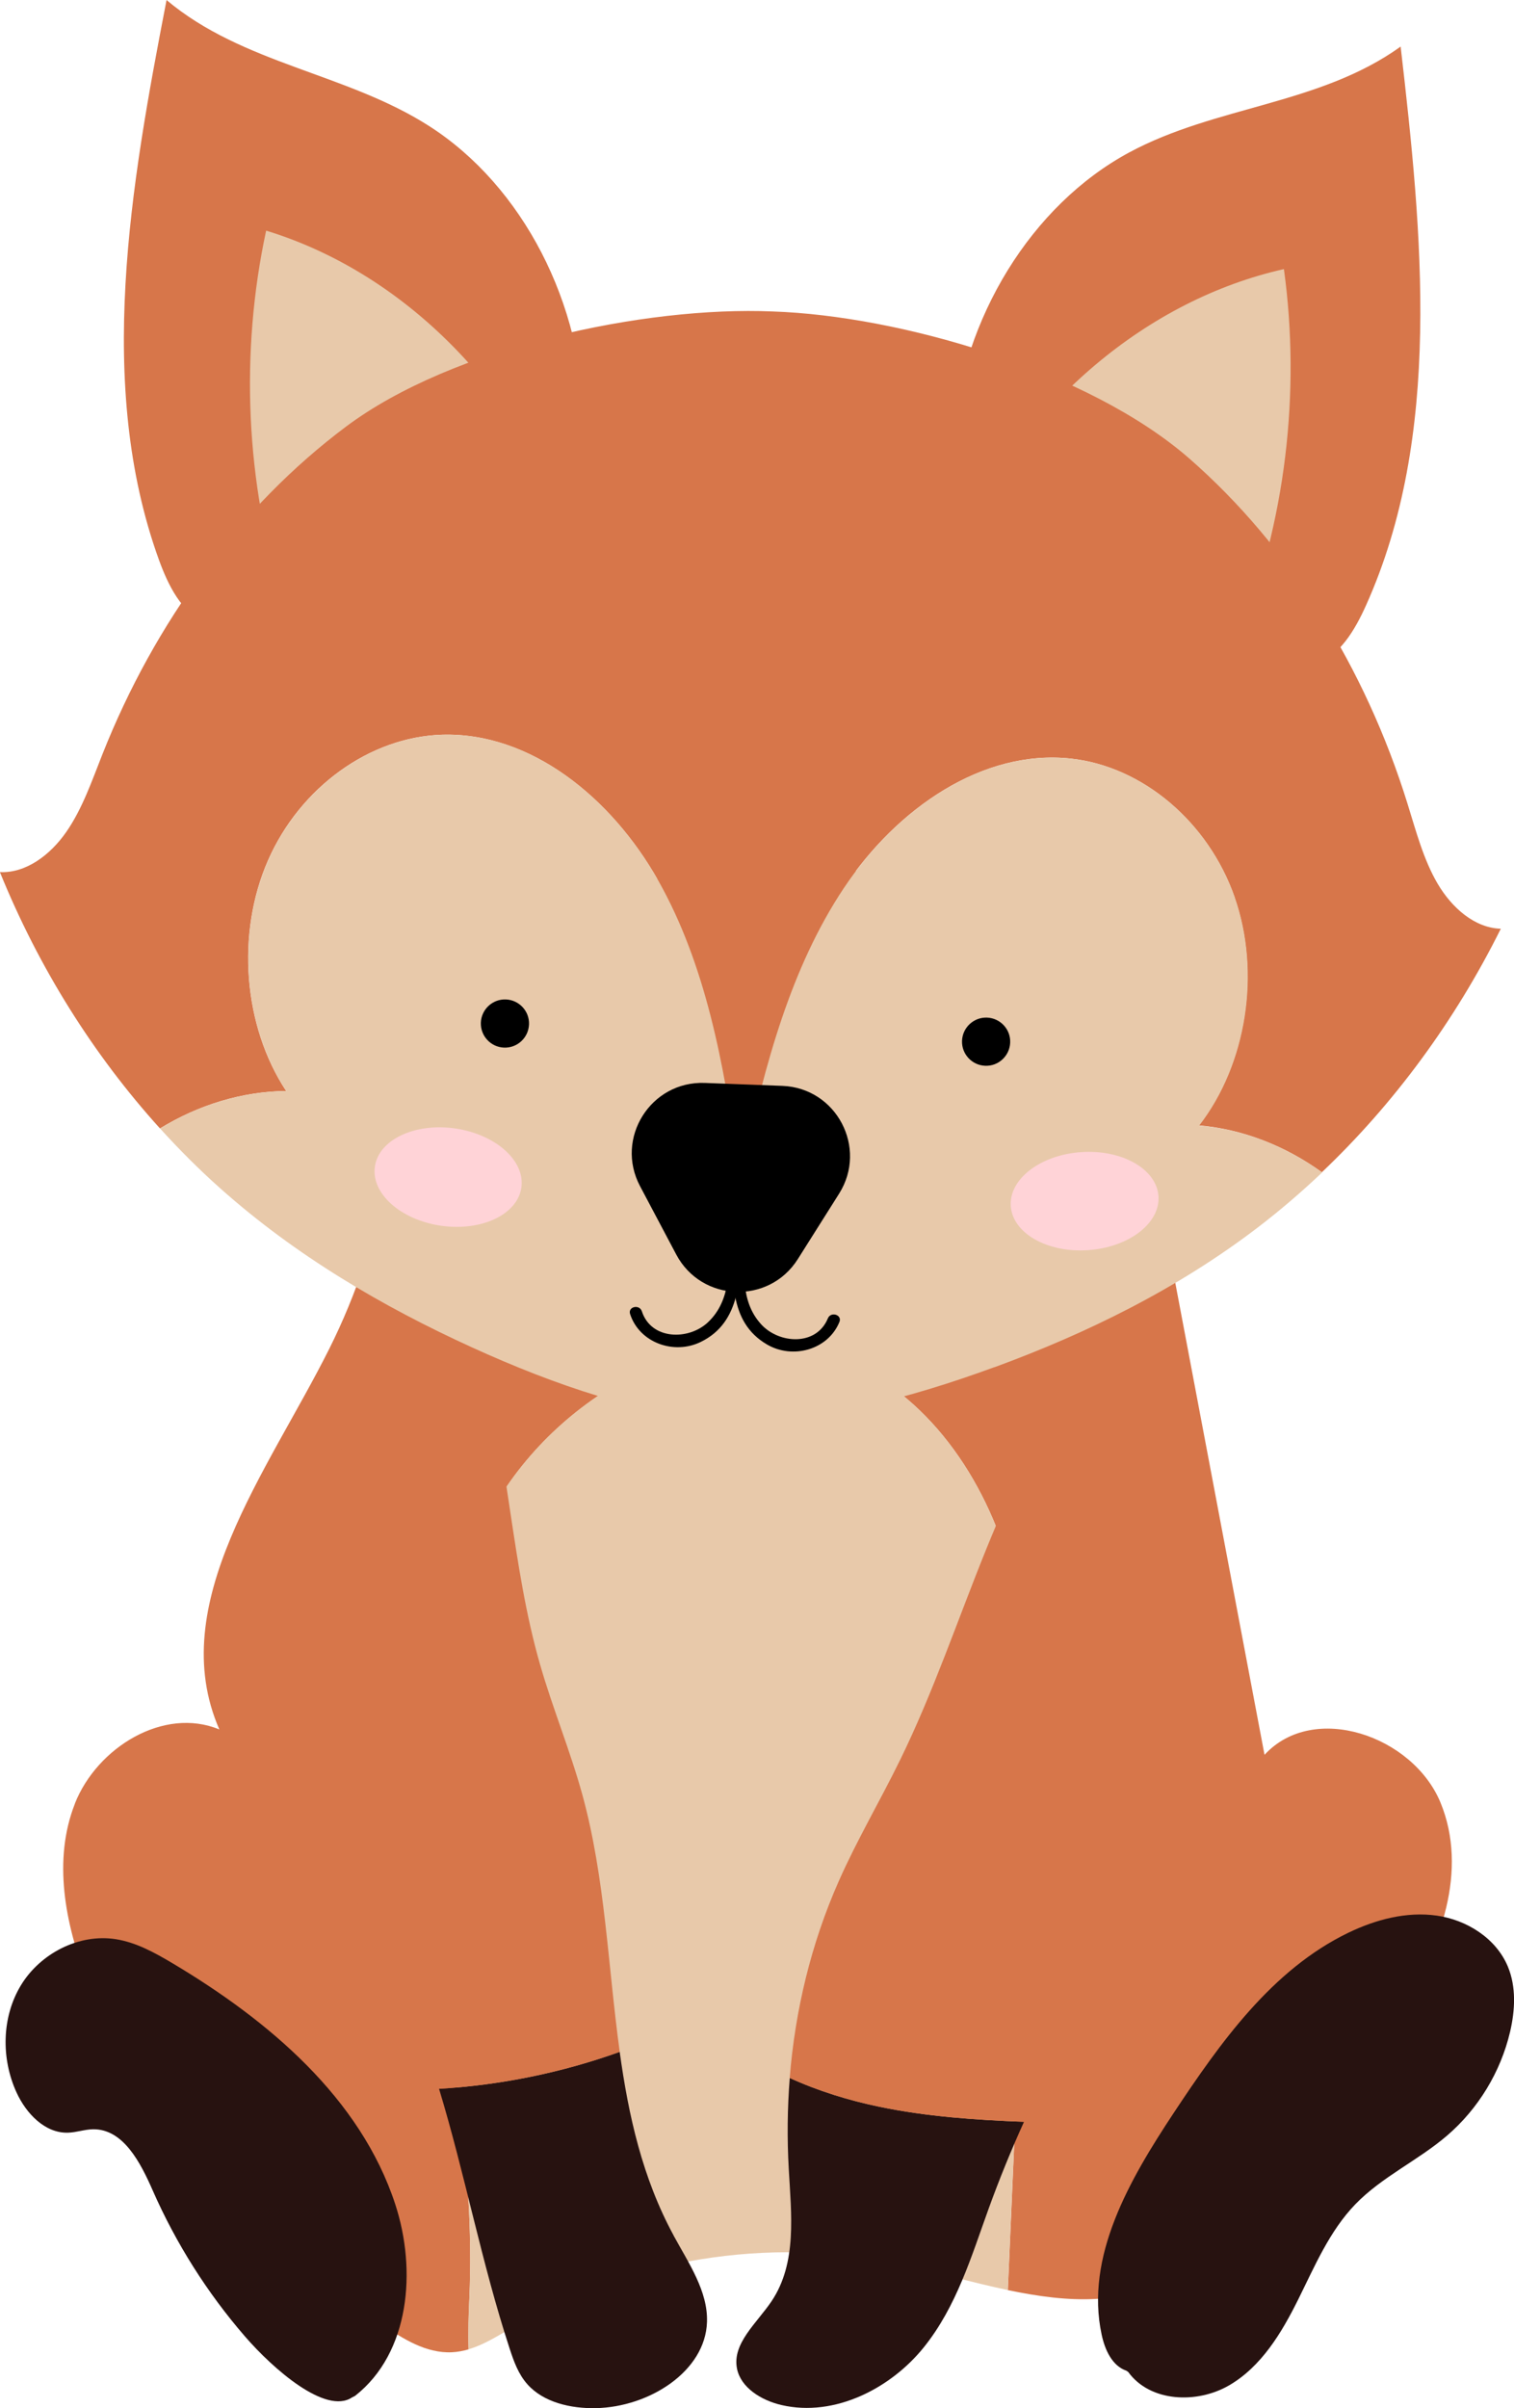 <?xml version="1.0" encoding="UTF-8"?>
<svg id="b" data-name="Ebene 2" xmlns="http://www.w3.org/2000/svg" viewBox="0 0 283.53 450.84">
  <defs>
    <style>
      .e {
        fill: #e8c9aa;
      }

      .e, .f, .g, .h, .i, .j {
        stroke-width: 0px;
      }

      .g {
        fill: #ffd3d7;
      }

      .h {
        fill: #271210;
      }

      .i {
        fill: #db835b;
      }

      .j {
        fill: #d7764a;
      }
    </style>
  </defs>
  <g id="c" data-name="Layer 1">
    <g id="d" data-name="Fox">
      <g>
        <g>
          <path class="j" d="m14.02,337.66c4.15-10.5,16.63-18.2,27.06-13.88-10.31-23.54,9.09-48.29,20.59-71.28,10.22-20.43,14.48-43.8,12.14-66.52-.53-5.12-.91-11.37,3.35-14.26,1.72-1.17,3.87-1.48,5.93-1.76,14.55-1.98,29.1-3.96,43.64-5.94,22.94-3.12,51.34-3.86,63.5,15.85l19.41,5c9.06,47.89,18.11,95.77,27.17,143.66,9.17-9.99,27.79-3.59,32.96,8.95,5.17,12.53.21,27.13-7.63,38.19-7.83,11.06-18.37,19.99-26.29,30.99-4.8,6.67-8.81,14.27-15.6,18.91-9.18,6.27-20.25,5.53-31.51,3.17,1.2-27.55,2.41-55.09,3.61-82.64.77-17.54,1.5-35.41-3.14-52.34-4.63-16.93-15.59-33.08-31.95-39.44-23.53-9.16-51.29,5.26-64.25,26.93-12.96,21.67-14.08,48.4-11.73,73.54,2.34,25.14,7.79,50.15,6.62,75.37-.14,3.08-.25,6.39-.15,9.67-1.02.3-2.07.5-3.15.55-4.79.22-9.16-2.51-13.09-5.24-23.59-16.39-44.81-37.71-55.23-64.48-4.1-10.52-6.4-22.49-2.25-32.99Z"/>
          <path class="e" d="m87.89,430.15c1.17-25.22-4.27-50.23-6.62-75.37-2.34-25.14-1.22-51.86,11.73-73.54,12.96-21.67,40.71-36.09,64.25-26.93,16.36,6.37,27.32,22.51,31.95,39.44,4.63,16.93,3.9,34.8,3.14,52.34-1.2,27.55-2.41,55.09-3.61,82.64-6.83-1.43-13.73-3.46-20.33-4.88-24.39-5.25-50.71-.98-72.19,11.71-2.72,1.6-5.48,3.38-8.47,4.26-.11-3.28,0-6.59.15-9.67Z"/>
        </g>
        <path class="h" d="m211.3,444.09c4.1,5.64,12.88,5.98,18.9,2.47,6.02-3.51,9.81-9.81,12.91-16.05,3.1-6.24,5.87-12.83,10.71-17.84,4.98-5.15,11.74-8.19,17.17-12.85,5.85-5.02,10.05-11.94,11.81-19.45.94-4.03,1.17-8.38-.42-12.2-2.2-5.28-7.67-8.74-13.33-9.54-5.66-.8-11.44.74-16.59,3.23-14.26,6.91-23.91,20.51-32.66,33.72-8.26,12.48-16.64,26.88-13.49,41.51.6,2.8,1.94,5.83,4.65,6.75l.34.25Z"/>
        <path class="h" d="m66.52,448.52c10.23-8.04,11.55-23.49,7.5-35.85-6.52-19.9-23.73-34.42-41.73-45.13-3.33-1.98-6.8-3.9-10.63-4.5-6.89-1.07-14.12,2.67-17.74,8.63s-3.73,13.74-.82,20.08c1.8,3.93,5.33,7.66,9.65,7.52,1.57-.05,3.09-.61,4.66-.64,5.69-.08,8.91,6.27,11.2,11.48,4.35,9.89,10.19,19.13,17.26,27.3,5.3,6.12,15.13,14.72,20.06,11.42l.59-.3Z"/>
        <g>
          <path class="i" d="m224.83,291.23l-8.22-36.04c3.19,11.83,6.36,23.93,8.22,36.04Z"/>
          <path class="h" d="m147.71,406.04c-.32-5.67-.26-11.36.19-17.02,5.33,2.44,11.07,4.21,16.88,5.41,8.85,1.83,17.92,2.45,26.99,2.8-2.42,5.33-4.62,10.74-6.61,16.22-3.25,8.99-6.02,18.36-12.14,25.98-6.11,7.61-16.63,13.16-26.67,10.83-3.81-.88-7.62-3.27-8.33-6.81-.95-4.73,3.75-8.56,6.48-12.64,4.81-7.19,3.68-16.31,3.21-24.76Z"/>
          <path class="j" d="m225.55,296.57c2.27,14.83,1.82,24.32-2.36,38.69-4.77,16.39-15.01,30.86-23.38,45.97-2.9,5.24-5.58,10.58-8.05,16.01-9.07-.35-18.13-.97-26.99-2.8-5.81-1.2-11.55-2.97-16.88-5.41,1.01-12.63,3.99-25.11,9.17-36.81,3.44-7.78,7.81-15.17,11.55-22.82,12.4-25.36,18.16-53.96,36.59-75.99,3.14-3.76,9.19-7.45,12.88-4.1,1.53,1.39,1.88,3.51,2.15,5.47,1.84,13.52,3.68,27.05,5.52,40.57l-.21,1.24Z"/>
          <path class="h" d="m126.15,418.53c2.82,5.19,6.45,10.42,6.25,16.2-.31,9.2-10.77,15.9-20.8,16.11-4.71.1-9.8-1.08-12.8-4.43-1.73-1.92-2.59-4.36-3.37-6.75-5.23-15.98-8.34-32.57-13.21-48.61,11.59-.7,23.03-3.04,33.83-6.92,1.65,11.95,4.25,23.61,10.11,34.4Z"/>
          <path class="j" d="m53.29,303.17c1.85-5.21,5.07-9.93,7.1-15.09,5.96-15.16,1.53-33.57,11.66-46.72,2.16-2.81,5.26-5.38,9.02-5.58,3.76-.2,7.74,3.07,6.72,6.38l2.14,3.52c1.89,12.55,3.78,25.1,5.67,37.64,1.43,9.48,2.86,18.98,5.52,28.24,2.36,8.23,5.68,16.22,7.95,24.48,4.28,15.61,4.78,32.11,6.99,48.1-10.79,3.88-22.24,6.23-33.83,6.92-2.33-7.66-5.05-15.2-8.62-22.48-5.21-10.64-12.11-20.55-16.89-31.35-4.78-10.8-7.34-23.01-3.42-34.05Z"/>
        </g>
      </g>
      <g>
        <g>
          <g>
            <path class="j" d="m246.35,124.3c4.48-1.44,7.36-6.28,9.46-10.95,14.31-31.8,10.57-69.46,6.49-104.63-15.19,10.92-34.61,11.07-50.85,19.83-18.25,9.84-31.3,30.99-33.07,53.57l67.98,42.18Z"/>
            <path class="e" d="m232.04,119.33c8.64-21.49,11.6-45.76,8.4-68.95-25.51,5.73-48.43,25.04-60.5,50.99l52.1,17.97Z"/>
          </g>
          <g>
            <path class="j" d="m38.38,116.46c-4.36-1.78-6.86-6.82-8.61-11.63-11.88-32.79-5.31-70.06,1.42-104.82,14.32,12.03,33.67,13.65,49.21,23.61,17.45,11.18,28.88,33.26,28.94,55.91l-70.96,36.94Z"/>
            <path class="e" d="m53.02,112.57c-7-22.08-8.11-46.51-3.18-69.39,25.01,7.63,46.41,28.62,56.49,55.4l-53.31,13.99Z"/>
          </g>
        </g>
        <g>
          <path class="j" d="m231.2,167.95c-4.94-14.1-17.27-24.51-30.73-25.94-16.44-1.75-32.47,9.28-42.43,24.19-9.96,14.91-14.85,33.22-18.73,51.3l-1.23-.06c-2.51-18.32-6-36.95-14.81-52.57-8.81-15.62-23.96-27.82-40.49-27.32-13.53.41-26.61,9.86-32.6,23.55-5.99,13.69-4.62,31,3.41,43.15-8.22.08-16.39,2.58-23.63,7.01-12.47-13.77-22.71-30.09-29.98-47.99,4.87.23,9.43-3.19,12.44-7.53,3.01-4.34,4.79-9.56,6.78-14.58,9.76-24.63,25.61-46.33,45.6-61.29,19.99-14.96,55.98-22.58,79.88-21.56,23.91.79,59.22,11.1,78.03,27.52,18.81,16.42,32.98,39.26,40.85,64.55,1.61,5.16,2.99,10.49,5.66,15.05,2.68,4.55,6.96,8.31,11.84,8.44-8.6,17.29-20.04,32.81-33.51,45.59-6.88-4.96-14.84-8.07-23.03-8.77,8.92-11.51,11.59-28.67,6.65-42.77Z"/>
          <path class="e" d="m186.23,255.95c-15.99,5.87-32.59,10.19-49.37,10.37-16.72-1.43-32.94-6.99-48.45-14.06-16.79-7.65-33.01-17.17-47.18-29.8-3.93-3.5-7.67-7.24-11.25-11.19,7.24-4.43,15.41-6.93,23.63-7.01-8.03-12.15-9.4-29.46-3.41-43.15,5.99-13.69,19.07-23.13,32.6-23.55,16.52-.51,31.68,11.7,40.49,27.32,8.81,15.62,12.3,34.25,14.81,52.57l1.23.06c3.88-18.08,8.77-36.39,18.73-51.3,9.96-14.91,25.99-25.94,42.43-24.19,13.46,1.43,25.79,11.84,30.73,25.94,4.94,14.1,2.27,31.26-6.65,42.77,8.19.7,16.15,3.8,23.03,8.77-3.86,3.66-7.88,7.11-12.05,10.3-15.09,11.53-31.98,19.8-49.29,26.16Z"/>
        </g>
        <g>
          <path class="f" d="m146.5,203.29l-14.51-.55c-10.14-.38-16.88,10.36-12.13,19.32l6.78,12.8c4.74,8.94,17.37,9.42,22.77.86l7.73-12.25c5.41-8.58-.5-19.8-10.64-20.18Z"/>
          <g>
            <path class="f" d="m139.3,231.65c.26,5.64-.94,11.7,3.25,16.29,3.35,3.66,10.33,4.12,12.49-1.13.55-1.33,2.71-.67,2.16.68-2.14,5.23-8.74,7.02-13.54,4.23-7.45-4.33-6.28-12.87-6.61-20.15-.07-1.45,2.19-1.36,2.26.09h0Z"/>
            <path class="f" d="m139.3,231.65c-.88,7.23-.35,15.85-8.11,19.6-5,2.42-11.44.14-13.19-5.24-.45-1.39,1.75-1.89,2.2-.52,1.75,5.39,8.75,5.47,12.37,2.07,4.52-4.25,3.79-10.39,4.47-15.99.17-1.43,2.43-1.36,2.26.09h0Z"/>
          </g>
        </g>
        <g>
          <path class="f" d="m180.16,194.85c-.09,2.49,1.85,4.58,4.34,4.68s4.58-1.85,4.68-4.34-1.85-4.58-4.34-4.68c-2.49-.09-4.58,1.85-4.68,4.34Z"/>
          <path class="f" d="m90.05,191.45c-.09,2.49,1.85,4.58,4.34,4.68,2.49.09,4.58-1.85,4.68-4.34s-1.85-4.58-4.34-4.68c-2.49-.09-4.58,1.85-4.68,4.34Z"/>
        </g>
        <g>
          <path class="g" d="m82.62,229.48c7.58,1.08,14.3-2.12,15.02-7.15.72-5.03-4.84-9.98-12.42-11.07-7.58-1.08-14.3,2.12-15.02,7.15-.72,5.03,4.84,9.98,12.42,11.07Z"/>
          <path class="g" d="m203.73,234.05c-7.64.51-14.1-3.19-14.44-8.26-.34-5.07,5.58-9.59,13.22-10.1,7.64-.51,14.1,3.19,14.44,8.26.34,5.07-5.58,9.59-13.22,10.1Z"/>
        </g>
      </g>
    </g>
  </g>
</svg>